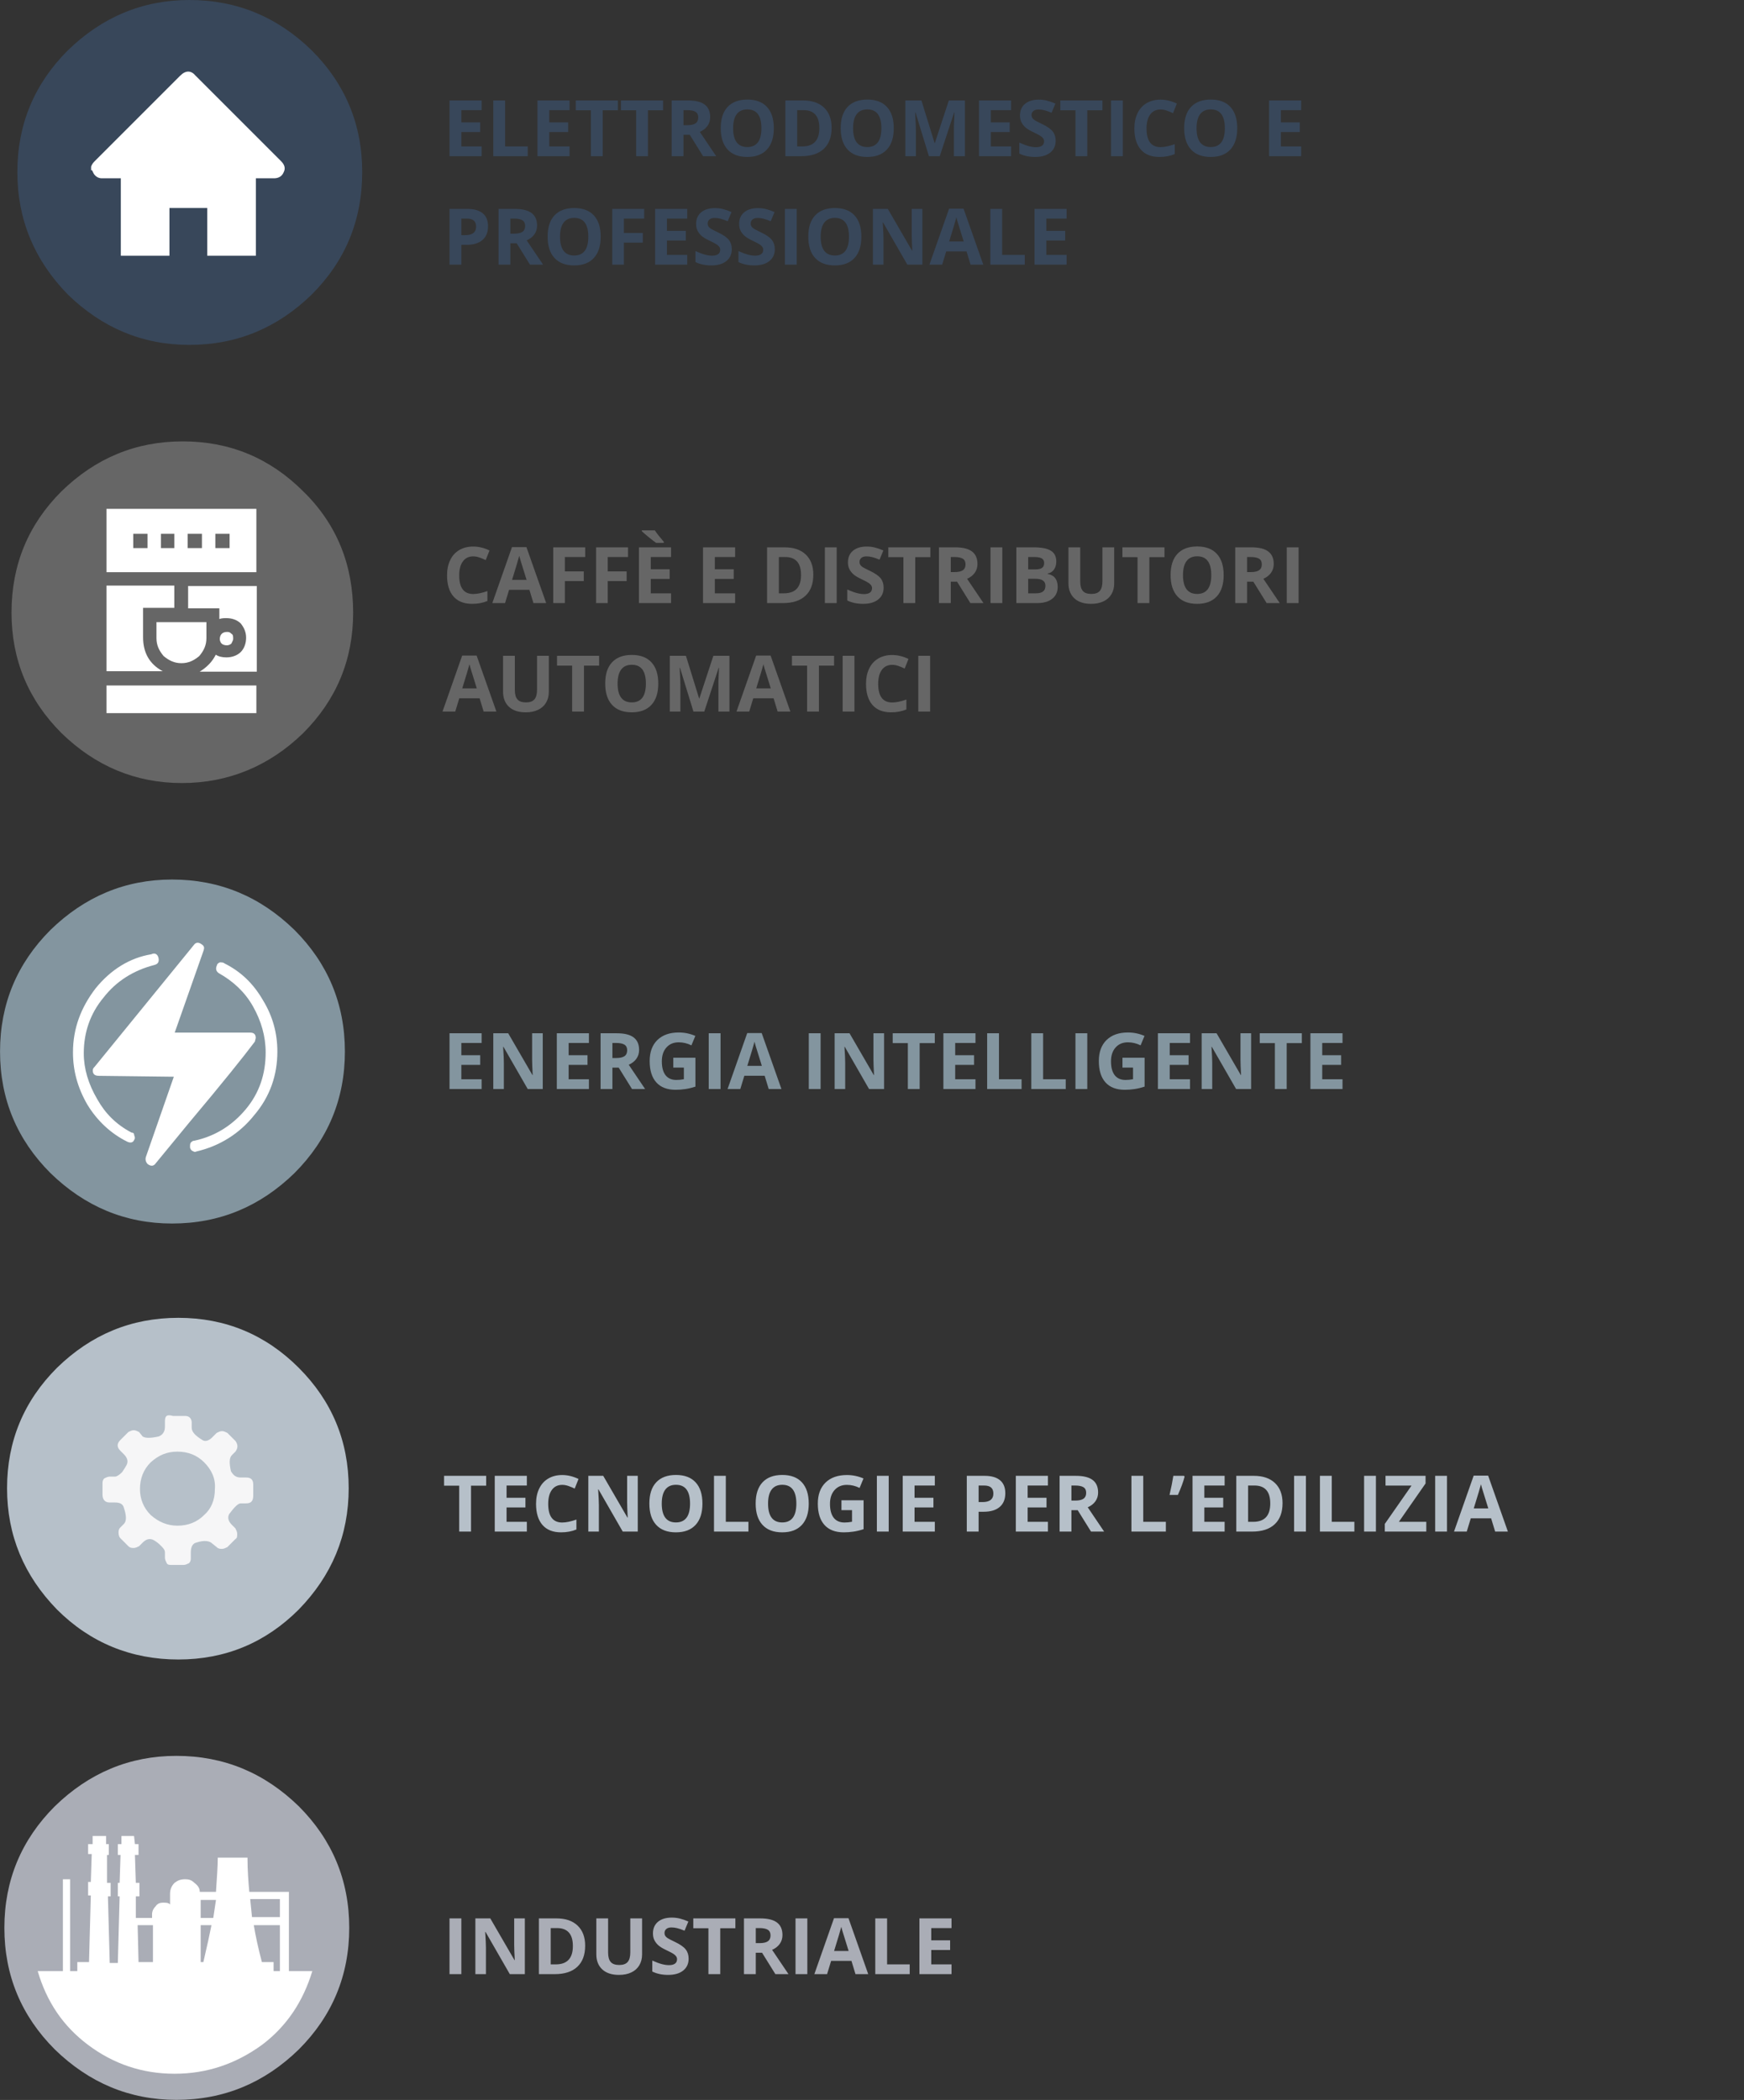 <svg width="402" height="484" viewBox="0 0 402 484" fill="none" xmlns="http://www.w3.org/2000/svg">
<rect x="0" y="0" width="402" height="484" fill="#333333" stroke="none"/>
<path d="M80.374 343.004C80.374 332.106 76.467 322.854 68.86 315.246C61.252 307.639 52 303.732 41.103 303.732C30.206 303.732 20.953 307.639 13.14 315.246C5.533 322.854 1.626 332.106 1.626 343.004C1.626 353.901 5.533 363.154 13.14 370.967C20.748 378.574 30.206 382.481 41.103 382.481C52 382.481 61.252 378.574 68.86 370.967C76.467 363.154 80.374 353.901 80.374 343.004Z" fill="#B6C0C9"/>
<path d="M38.019 327.583V328.816C38.019 329.845 37.608 330.667 36.58 331.078C34.729 331.489 33.495 331.489 32.879 331.078L32.056 330.05C31.645 329.845 31.234 329.639 30.823 329.639C30.411 329.639 30 329.845 29.589 330.05L27.738 331.901C26.916 332.723 26.916 333.546 27.738 334.368L28.561 335.19C29.383 336.013 29.589 336.835 29.178 337.658C28.972 338.069 28.561 338.686 28.15 339.303C27.533 339.919 26.916 340.331 26.505 340.331H25.271C24.86 340.331 24.449 340.536 24.037 340.742C23.626 341.153 23.626 341.564 23.626 341.976V344.443C23.626 345.677 24.243 346.293 25.271 346.293H26.505C27.738 346.293 28.355 346.705 28.561 347.527C29.178 349.378 29.178 350.611 28.561 351.228L27.738 352.051C27.327 352.462 27.327 352.873 27.327 353.284C27.327 353.901 27.533 354.312 27.738 354.518L29.589 356.368C30 356.78 30.411 356.78 30.823 356.78C31.234 356.78 31.645 356.574 32.056 356.368L32.879 355.546C33.701 354.723 34.523 354.518 35.346 354.929C35.757 355.135 36.374 355.546 36.991 356.163C37.608 356.78 38.019 357.191 38.019 357.808V359.041C38.019 359.453 38.224 359.864 38.43 360.275C38.636 360.686 39.047 360.686 39.664 360.686H42.337C42.748 360.686 43.159 360.481 43.57 360.275C43.981 359.864 43.981 359.453 43.981 359.041V357.808C43.981 356.574 44.393 355.751 45.215 355.546C47.066 354.929 48.299 355.135 48.916 355.751L49.944 356.574C50.355 356.985 50.766 356.985 51.178 356.985C51.589 356.985 52 356.78 52.411 356.574L54.262 354.723C54.673 354.518 54.673 354.107 54.673 353.49C54.673 353.079 54.467 352.667 54.262 352.256L53.439 351.434C52.617 350.611 52.411 349.789 52.822 348.966C54.056 347.321 54.879 346.499 55.495 346.499H56.729C57.963 346.499 58.374 345.882 58.374 344.649V342.181C58.374 340.948 57.757 340.536 56.729 340.536H55.495C54.467 340.536 53.85 340.125 53.234 339.097C52.822 337.247 52.822 336.013 53.439 335.396L54.262 334.574C54.879 333.751 54.879 332.929 54.262 332.106L52.411 330.256C52 330.05 51.589 329.845 51.178 329.845C50.766 329.845 50.355 330.05 49.944 330.256L48.916 331.284C48.093 332.106 47.271 332.312 46.654 331.901C45.009 330.873 44.187 330.05 44.187 329.022V327.788C44.187 327.377 43.981 326.966 43.776 326.76C43.364 326.349 42.953 326.349 42.542 326.349H39.869C38.43 325.938 38.019 326.349 38.019 327.583ZM40.897 334.574C43.364 334.574 45.421 335.396 47.066 337.041C48.71 338.686 49.738 340.742 49.533 343.209C49.533 345.677 48.71 347.733 47.066 349.172C45.421 350.817 43.364 351.639 40.897 351.639C38.636 351.639 36.58 350.817 34.729 349.172C33.084 347.527 32.262 345.471 32.262 343.209C32.262 340.742 33.084 338.686 34.729 337.041C36.58 335.396 38.43 334.574 40.897 334.574Z" fill="#F6F6F7"/>
<path d="M12.632 416.316C4.953 423.996 1.009 433.335 1.009 444.335C1.009 455.336 4.953 464.675 12.632 472.355C20.519 480.034 29.858 483.978 40.651 483.978C51.651 483.978 60.99 480.034 68.877 472.355C76.557 464.675 80.5 455.336 80.5 444.335C80.5 433.335 76.557 423.996 68.877 416.316C60.99 408.637 51.651 404.693 40.651 404.693C29.858 404.693 20.519 408.637 12.632 416.316Z" fill="#AAADB6"/>
<path d="M20.311 427.316H21.141L20.934 433.75H20.311V436.864H20.934L20.519 452.222H17.821V454.298H16.16V433.128H14.5V454.298H8.689C10.764 461.355 14.5 466.958 20.311 471.317C26.123 475.676 32.764 477.959 40.236 477.959C47.708 477.959 54.349 475.676 60.368 471.317C66.179 466.958 69.915 461.147 71.99 454.298H66.594V436.033H57.462C57.255 433.75 57.047 431.052 57.047 428.147H50.198C50.198 430.222 49.99 432.713 49.783 436.033H46.047C46.047 435.203 45.632 434.581 44.802 433.958C44.179 433.335 43.556 433.128 42.726 433.128C41.689 433.128 41.066 433.335 40.236 433.958C39.613 434.581 39.198 435.411 39.198 436.449V438.939C38.783 438.524 38.368 438.524 37.538 438.524C36.915 438.524 36.292 438.732 35.877 439.354C35.462 439.769 35.047 440.392 35.047 441.222V442.052H31.311V437.071H32.141V433.958H31.311L31.104 427.524H31.934V425.033H31.104L30.896 423.165H27.991V425.033H27.16V427.524H27.783L27.575 433.958H27.16V437.071H27.575L27.16 452.43H25.292L24.877 437.071H25.5V433.958H24.67V427.524H25.085V425.033H24.462V423.165H21.349V425.033H20.311V427.316ZM31.726 443.713H35.255V452.222H31.934L31.726 443.713ZM58.5 443.713H64.519V454.298H63.066V452.222H60.368C59.538 449.109 58.915 446.203 58.5 443.713ZM58.085 441.845L57.67 437.694H64.519V441.845H58.085ZM46.255 437.901H49.783L49.16 442.052H46.255V437.901ZM46.255 443.713H48.745C48.33 445.788 47.708 448.694 46.877 452.222H46.255V443.713Z" fill="white"/>
<path d="M11.632 214.337C3.953 222.016 0.009 231.356 0.009 242.356C0.009 253.356 3.953 262.696 11.632 270.375C19.519 278.055 28.858 281.998 39.651 281.998C50.651 281.998 59.99 278.055 67.877 270.375C75.557 262.696 79.5 253.356 79.5 242.356C79.5 231.356 75.557 222.016 67.877 214.337C59.99 206.657 50.651 202.714 39.651 202.714C28.858 202.714 19.519 206.657 11.632 214.337Z" fill="#83959F"/>
<path d="M33.632 266.639C33.424 267.262 33.632 267.885 34.047 268.3C34.877 268.922 35.5 268.715 35.915 268.092L43.594 258.752C51.273 249.62 56.255 243.394 58.745 240.073L58.953 239.243C58.953 238.412 58.538 237.997 57.708 237.997H40.273L46.915 219.11C47.123 218.488 47.123 218.072 46.5 217.657C45.67 217.035 45.047 217.242 44.632 217.865L21.802 245.884C21.594 246.092 21.387 246.299 21.387 246.714C21.387 247.545 21.802 247.96 22.84 247.96L40.066 248.167L33.632 266.639Z" fill="white"/>
<path d="M22.009 227.827C18.689 232.186 16.821 236.96 16.821 242.563C16.821 246.714 17.858 250.658 20.141 254.601C22.424 258.337 25.538 261.243 29.273 263.111C30.104 263.526 30.726 263.318 30.934 262.696C31.141 262.488 31.141 262.073 30.934 261.658C30.934 261.243 30.726 261.035 30.311 261.035C26.783 259.168 24.292 256.677 22.424 253.356C20.349 249.828 19.311 246.299 19.311 242.771C19.311 237.997 20.764 233.639 23.877 229.903C26.783 226.167 30.726 223.676 35.5 222.431C36.33 222.223 36.745 221.808 36.538 220.771C36.33 219.94 35.708 219.525 34.877 219.94C29.896 220.771 25.538 223.469 22.009 227.827Z" fill="white"/>
<path d="M63.934 242.356C63.934 238.205 62.896 234.261 60.613 230.526C58.33 226.582 55.425 223.884 51.689 222.016C51.481 221.808 51.066 221.808 50.651 221.808C50.236 222.016 50.028 222.223 50.028 222.431C49.613 223.261 49.821 223.884 50.443 224.299C53.764 226.167 56.462 228.658 58.33 231.978C60.198 235.299 61.236 238.828 61.236 242.563C61.236 247.545 59.783 251.903 56.67 255.639C53.557 259.375 49.613 261.866 44.84 262.903C44.425 262.903 44.217 263.111 44.009 263.319C43.802 263.526 43.802 263.941 43.802 264.356C43.802 264.771 44.009 264.979 44.217 265.186C44.632 265.394 44.84 265.602 45.255 265.394C50.651 264.149 55.217 261.243 58.538 257.092C62.274 252.733 63.934 247.752 63.934 242.356Z" fill="white"/>
<path d="M69.888 113.242C62.28 105.634 53.028 101.727 42.131 101.727C31.234 101.727 21.981 105.634 14.168 113.242C6.561 120.849 2.654 130.102 2.654 141.205C2.654 152.102 6.561 161.354 14.168 168.962C21.981 176.57 31.234 180.476 41.925 180.476C52.617 180.476 62.075 176.57 69.888 168.962C77.495 161.354 81.402 152.102 81.402 141.205C81.402 130.307 77.701 120.849 69.888 113.242Z" fill="#666666"/>
<path d="M50.561 142.672C51.178 142.466 51.589 142.466 52.206 142.466C53.439 142.466 54.673 142.878 55.495 143.7C56.318 144.728 56.729 145.756 56.729 146.99C56.729 148.223 56.318 149.457 55.495 150.28C54.673 151.102 53.439 151.513 52.206 151.513C51.178 151.513 50.355 151.308 49.738 150.896C48.916 152.541 47.682 153.775 46.037 154.803H59.196V135.064H43.364V140.205H50.561V142.672Z" fill="white"/>
<path d="M59.093 131.877V117.279H24.551V131.877H59.093ZM49.636 126.326V123.036H52.925V126.326H49.636ZM46.551 126.326H43.262V123.036H46.551V126.326ZM37.093 123.036H40.178V126.326H37.093V123.036ZM34.009 123.036V126.326H30.72V123.036H34.009Z" fill="white"/>
<path d="M40.178 140.307V134.962H24.551V154.7H37.505C34.421 153.055 32.981 150.382 32.981 146.887V140.102H40.178V140.307Z" fill="white"/>
<path d="M59.093 164.364V157.99H24.551V164.364H59.093Z" fill="white"/>
<path d="M47.58 147.093V143.392H36.065V147.093C36.065 148.737 36.682 149.971 37.71 151.205C38.944 152.233 40.178 152.85 41.822 152.85C43.467 152.85 44.701 152.233 45.935 151.205C46.963 149.971 47.58 148.737 47.58 147.093Z" fill="white"/>
<path d="M53.337 146.065C52.925 145.653 52.72 145.653 52.308 145.653C51.28 145.653 50.664 146.27 50.664 147.298C50.664 147.709 50.869 148.121 51.075 148.326C51.28 148.532 51.692 148.737 52.308 148.737C52.72 148.737 53.131 148.532 53.337 148.326C53.542 147.915 53.748 147.504 53.748 147.298C53.748 146.681 53.748 146.27 53.337 146.065Z" fill="white"/>
<g clip-path="url(#clip0)">
<path d="M15.623 11.623C7.943 19.302 4 28.642 4 39.642C4 50.642 7.943 59.982 15.623 67.869C23.509 75.548 32.849 79.492 43.642 79.492C54.642 79.492 63.981 75.548 71.868 67.869C79.547 60.19 83.491 50.85 83.491 39.642C83.491 28.642 79.547 19.302 71.868 11.623C63.981 3.943 54.642 0 43.642 0C32.849 0 23.509 3.943 15.623 11.623Z" fill="#38475A"/>
<path d="M21.207 39.227L21.623 40.057C22.038 40.68 22.66 41.095 23.491 41.095H27.849V58.944H39.057V47.944H47.774V58.944H58.981V41.095H63.132C64.17 41.095 65 40.68 65.415 39.642C65.83 38.812 65.623 37.982 64.793 37.151L45.075 17.434C44.038 16.189 42.792 16.189 41.547 17.434L21.83 37.151C21.623 37.359 21.207 37.774 21 38.397V39.227H21.207Z" fill="white"/>
</g>
<path d="M111.018 36H103.617V23.15H111.018V25.383H106.342V28.204H110.692V30.436H106.342V33.75H111.018V36ZM113.707 36V23.15H116.432V33.75H121.644V36H113.707ZM131.285 36H123.885V23.15H131.285V25.383H126.609V28.204H130.96V30.436H126.609V33.75H131.285V36ZM138.932 36H136.207V25.418H132.718V23.15H142.421V25.418H138.932V36ZM149.355 36H146.631V25.418H143.142V23.15H152.845V25.418H149.355V36ZM157.547 28.855H158.426C159.287 28.855 159.923 28.711 160.333 28.424C160.743 28.137 160.948 27.686 160.948 27.07C160.948 26.461 160.737 26.027 160.315 25.77C159.899 25.512 159.252 25.383 158.373 25.383H157.547V28.855ZM157.547 31.069V36H154.822V23.15H158.566C160.312 23.15 161.604 23.47 162.442 24.108C163.28 24.741 163.699 25.705 163.699 27C163.699 27.756 163.491 28.43 163.075 29.021C162.659 29.607 162.07 30.067 161.309 30.401C163.242 33.29 164.502 35.156 165.088 36H162.064L158.997 31.069H157.547ZM178.368 29.558C178.368 31.685 177.841 33.319 176.786 34.462C175.731 35.605 174.22 36.176 172.251 36.176C170.282 36.176 168.771 35.605 167.716 34.462C166.661 33.319 166.134 31.679 166.134 29.54C166.134 27.401 166.661 25.77 167.716 24.645C168.776 23.514 170.294 22.948 172.269 22.948C174.243 22.948 175.752 23.517 176.795 24.653C177.844 25.79 178.368 27.425 178.368 29.558ZM168.99 29.558C168.99 30.993 169.263 32.074 169.808 32.801C170.353 33.527 171.167 33.891 172.251 33.891C174.425 33.891 175.512 32.446 175.512 29.558C175.512 26.663 174.431 25.216 172.269 25.216C171.185 25.216 170.367 25.582 169.816 26.314C169.266 27.041 168.99 28.122 168.99 29.558ZM191.692 29.452C191.692 31.567 191.089 33.188 189.882 34.312C188.681 35.438 186.943 36 184.67 36H181.031V23.15H185.065C187.163 23.15 188.792 23.704 189.952 24.811C191.112 25.919 191.692 27.466 191.692 29.452ZM188.862 29.523C188.862 26.763 187.644 25.383 185.206 25.383H183.756V33.75H184.925C187.55 33.75 188.862 32.341 188.862 29.523ZM206.019 29.558C206.019 31.685 205.491 33.319 204.437 34.462C203.382 35.605 201.87 36.176 199.901 36.176C197.933 36.176 196.421 35.605 195.366 34.462C194.312 33.319 193.784 31.679 193.784 29.54C193.784 27.401 194.312 25.77 195.366 24.645C196.427 23.514 197.944 22.948 199.919 22.948C201.894 22.948 203.402 23.517 204.445 24.653C205.494 25.79 206.019 27.425 206.019 29.558ZM196.641 29.558C196.641 30.993 196.913 32.074 197.458 32.801C198.003 33.527 198.817 33.891 199.901 33.891C202.075 33.891 203.162 32.446 203.162 29.558C203.162 26.663 202.081 25.216 199.919 25.216C198.835 25.216 198.018 25.582 197.467 26.314C196.916 27.041 196.641 28.122 196.641 29.558ZM214.122 36L211.028 25.919H210.949C211.061 27.97 211.116 29.338 211.116 30.023V36H208.682V23.15H212.391L215.432 32.977H215.484L218.71 23.15H222.419V36H219.879V29.918C219.879 29.631 219.882 29.3 219.888 28.925C219.899 28.55 219.94 27.554 220.011 25.936H219.932L216.618 36H214.122ZM233.062 36H225.662V23.15H233.062V25.383H228.387V28.204H232.737V30.436H228.387V33.75H233.062V36ZM243.337 32.432C243.337 33.592 242.918 34.506 242.08 35.174C241.248 35.842 240.088 36.176 238.6 36.176C237.229 36.176 236.016 35.918 234.961 35.402V32.871C235.828 33.258 236.561 33.53 237.158 33.688C237.762 33.847 238.312 33.926 238.811 33.926C239.408 33.926 239.865 33.812 240.182 33.583C240.504 33.355 240.665 33.015 240.665 32.563C240.665 32.312 240.595 32.089 240.454 31.895C240.313 31.696 240.105 31.506 239.83 31.324C239.561 31.143 239.007 30.852 238.169 30.454C237.384 30.085 236.795 29.73 236.402 29.391C236.01 29.051 235.696 28.655 235.462 28.204C235.228 27.753 235.11 27.226 235.11 26.622C235.11 25.485 235.494 24.592 236.262 23.941C237.035 23.291 238.102 22.966 239.461 22.966C240.129 22.966 240.765 23.045 241.368 23.203C241.978 23.361 242.613 23.584 243.275 23.871L242.396 25.989C241.711 25.708 241.143 25.512 240.691 25.4C240.246 25.289 239.807 25.233 239.373 25.233C238.857 25.233 238.462 25.354 238.187 25.594C237.911 25.834 237.773 26.148 237.773 26.534C237.773 26.774 237.829 26.985 237.94 27.167C238.052 27.343 238.228 27.516 238.468 27.686C238.714 27.85 239.291 28.148 240.199 28.582C241.4 29.156 242.224 29.733 242.669 30.314C243.114 30.888 243.337 31.594 243.337 32.432ZM250.623 36H247.898V25.418H244.409V23.15H254.112V25.418H250.623V36ZM256.09 36V23.15H258.814V36H256.09ZM267.507 25.233C266.481 25.233 265.688 25.62 265.125 26.394C264.562 27.161 264.281 28.233 264.281 29.61C264.281 32.476 265.356 33.908 267.507 33.908C268.409 33.908 269.502 33.683 270.785 33.231V35.517C269.73 35.956 268.553 36.176 267.252 36.176C265.383 36.176 263.953 35.61 262.963 34.48C261.973 33.343 261.478 31.714 261.478 29.593C261.478 28.257 261.721 27.088 262.207 26.086C262.693 25.078 263.391 24.308 264.299 23.774C265.213 23.235 266.282 22.966 267.507 22.966C268.755 22.966 270.009 23.268 271.269 23.871L270.39 26.086C269.909 25.857 269.426 25.658 268.939 25.488C268.453 25.318 267.976 25.233 267.507 25.233ZM285.19 29.558C285.19 31.685 284.663 33.319 283.608 34.462C282.554 35.605 281.042 36.176 279.073 36.176C277.104 36.176 275.593 35.605 274.538 34.462C273.483 33.319 272.956 31.679 272.956 29.54C272.956 27.401 273.483 25.77 274.538 24.645C275.599 23.514 277.116 22.948 279.091 22.948C281.065 22.948 282.574 23.517 283.617 24.653C284.666 25.79 285.19 27.425 285.19 29.558ZM275.812 29.558C275.812 30.993 276.085 32.074 276.63 32.801C277.175 33.527 277.989 33.891 279.073 33.891C281.247 33.891 282.334 32.446 282.334 29.558C282.334 26.663 281.253 25.216 279.091 25.216C278.007 25.216 277.189 25.582 276.639 26.314C276.088 27.041 275.812 28.122 275.812 29.558ZM299.93 36H292.529V23.15H299.93V25.383H295.254V28.204H299.604V30.436H295.254V33.75H299.93V36ZM106.342 54.197H107.238C108.076 54.197 108.703 54.033 109.119 53.705C109.535 53.371 109.743 52.888 109.743 52.255C109.743 51.616 109.567 51.145 109.216 50.84C108.87 50.535 108.325 50.383 107.581 50.383H106.342V54.197ZM112.494 52.158C112.494 53.541 112.061 54.599 111.193 55.331C110.332 56.063 109.104 56.43 107.511 56.43H106.342V61H103.617V48.15H107.722C109.28 48.15 110.464 48.487 111.272 49.161C112.087 49.829 112.494 50.828 112.494 52.158ZM117.645 53.855H118.523C119.385 53.855 120.021 53.711 120.431 53.424C120.841 53.137 121.046 52.685 121.046 52.07C121.046 51.461 120.835 51.027 120.413 50.77C119.997 50.512 119.35 50.383 118.471 50.383H117.645V53.855ZM117.645 56.069V61H114.92V48.15H118.664C120.41 48.15 121.702 48.47 122.54 49.108C123.378 49.741 123.797 50.705 123.797 52C123.797 52.756 123.589 53.43 123.173 54.022C122.757 54.607 122.168 55.067 121.406 55.401C123.34 58.29 124.6 60.156 125.186 61H122.162L119.095 56.069H117.645ZM138.466 54.558C138.466 56.685 137.938 58.319 136.884 59.462C135.829 60.605 134.317 61.176 132.349 61.176C130.38 61.176 128.868 60.605 127.813 59.462C126.759 58.319 126.231 56.679 126.231 54.54C126.231 52.401 126.759 50.77 127.813 49.645C128.874 48.514 130.392 47.948 132.366 47.948C134.341 47.948 135.85 48.517 136.893 49.653C137.941 50.79 138.466 52.425 138.466 54.558ZM129.088 54.558C129.088 55.993 129.36 57.074 129.905 57.801C130.45 58.527 131.265 58.891 132.349 58.891C134.522 58.891 135.609 57.446 135.609 54.558C135.609 51.663 134.528 50.216 132.366 50.216C131.282 50.216 130.465 50.582 129.914 51.315C129.363 52.041 129.088 53.122 129.088 54.558ZM143.81 61H141.129V48.15H148.494V50.383H143.81V53.696H148.169V55.92H143.81V61ZM158.408 61H151.008V48.15H158.408V50.383H153.732V53.204H158.083V55.437H153.732V58.75H158.408V61ZM168.683 57.432C168.683 58.592 168.264 59.506 167.426 60.174C166.594 60.842 165.434 61.176 163.945 61.176C162.574 61.176 161.361 60.918 160.307 60.402V57.871C161.174 58.258 161.906 58.53 162.504 58.688C163.107 58.847 163.658 58.926 164.156 58.926C164.754 58.926 165.211 58.812 165.527 58.583C165.85 58.355 166.011 58.015 166.011 57.563C166.011 57.312 165.94 57.089 165.8 56.895C165.659 56.696 165.451 56.506 165.176 56.324C164.906 56.143 164.353 55.852 163.515 55.454C162.729 55.085 162.141 54.73 161.748 54.391C161.355 54.051 161.042 53.655 160.808 53.204C160.573 52.753 160.456 52.226 160.456 51.622C160.456 50.485 160.84 49.592 161.607 48.941C162.381 48.291 163.447 47.966 164.807 47.966C165.475 47.966 166.11 48.045 166.714 48.203C167.323 48.361 167.959 48.584 168.621 48.871L167.742 50.989C167.057 50.708 166.488 50.512 166.037 50.4C165.592 50.289 165.152 50.233 164.719 50.233C164.203 50.233 163.808 50.353 163.532 50.594C163.257 50.834 163.119 51.148 163.119 51.534C163.119 51.774 163.175 51.985 163.286 52.167C163.397 52.343 163.573 52.516 163.813 52.685C164.06 52.85 164.637 53.148 165.545 53.582C166.746 54.156 167.569 54.733 168.015 55.313C168.46 55.888 168.683 56.594 168.683 57.432ZM178.597 57.432C178.597 58.592 178.178 59.506 177.34 60.174C176.508 60.842 175.348 61.176 173.859 61.176C172.488 61.176 171.275 60.918 170.221 60.402V57.871C171.088 58.258 171.82 58.53 172.418 58.688C173.021 58.847 173.572 58.926 174.07 58.926C174.668 58.926 175.125 58.812 175.441 58.583C175.764 58.355 175.925 58.015 175.925 57.563C175.925 57.312 175.854 57.089 175.714 56.895C175.573 56.696 175.365 56.506 175.09 56.324C174.82 56.143 174.267 55.852 173.429 55.454C172.644 55.085 172.055 54.73 171.662 54.391C171.27 54.051 170.956 53.655 170.722 53.204C170.487 52.753 170.37 52.226 170.37 51.622C170.37 50.485 170.754 49.592 171.521 48.941C172.295 48.291 173.361 47.966 174.721 47.966C175.389 47.966 176.024 48.045 176.628 48.203C177.237 48.361 177.873 48.584 178.535 48.871L177.656 50.989C176.971 50.708 176.402 50.512 175.951 50.4C175.506 50.289 175.066 50.233 174.633 50.233C174.117 50.233 173.722 50.353 173.446 50.594C173.171 50.834 173.033 51.148 173.033 51.534C173.033 51.774 173.089 51.985 173.2 52.167C173.312 52.343 173.487 52.516 173.728 52.685C173.974 52.85 174.551 53.148 175.459 53.582C176.66 54.156 177.483 54.733 177.929 55.313C178.374 55.888 178.597 56.594 178.597 57.432ZM180.926 61V48.15H183.65V61H180.926ZM198.548 54.558C198.548 56.685 198.021 58.319 196.966 59.462C195.911 60.605 194.399 61.176 192.431 61.176C190.462 61.176 188.95 60.605 187.896 59.462C186.841 58.319 186.313 56.679 186.313 54.54C186.313 52.401 186.841 50.77 187.896 49.645C188.956 48.514 190.474 47.948 192.448 47.948C194.423 47.948 195.932 48.517 196.975 49.653C198.023 50.79 198.548 52.425 198.548 54.558ZM189.17 54.558C189.17 55.993 189.442 57.074 189.987 57.801C190.532 58.527 191.347 58.891 192.431 58.891C194.604 58.891 195.691 57.446 195.691 54.558C195.691 51.663 194.61 50.216 192.448 50.216C191.364 50.216 190.547 50.582 189.996 51.315C189.445 52.041 189.17 53.122 189.17 54.558ZM212.61 61H209.147L203.558 51.279H203.479C203.59 52.996 203.646 54.221 203.646 54.953V61H201.211V48.15H204.647L210.229 57.774H210.29C210.202 56.105 210.158 54.924 210.158 54.232V48.15H212.61V61ZM223.72 61L222.788 57.941H218.104L217.172 61H214.236L218.771 48.098H222.103L226.655 61H223.72ZM222.138 55.656C221.276 52.885 220.79 51.317 220.679 50.954C220.573 50.591 220.497 50.304 220.45 50.093C220.257 50.843 219.703 52.697 218.789 55.656H222.138ZM228.281 61V48.15H231.006V58.75H236.218V61H228.281ZM245.859 61H238.459V48.15H245.859V50.383H241.184V53.204H245.534V55.437H241.184V58.75H245.859V61Z" fill="#38475A"/>
<path d="M109.075 128.233C108.05 128.233 107.256 128.62 106.693 129.394C106.131 130.161 105.85 131.233 105.85 132.61C105.85 135.476 106.925 136.908 109.075 136.908C109.978 136.908 111.07 136.683 112.354 136.231V138.517C111.299 138.956 110.121 139.176 108.82 139.176C106.951 139.176 105.521 138.61 104.531 137.479C103.541 136.343 103.046 134.714 103.046 132.593C103.046 131.257 103.289 130.088 103.775 129.086C104.262 128.078 104.959 127.308 105.867 126.774C106.781 126.235 107.851 125.966 109.075 125.966C110.323 125.966 111.577 126.268 112.837 126.871L111.958 129.086C111.478 128.857 110.994 128.658 110.508 128.488C110.021 128.318 109.544 128.233 109.075 128.233ZM122.962 139L122.03 135.941H117.346L116.414 139H113.479L118.014 126.098H121.345L125.897 139H122.962ZM121.38 133.656C120.519 130.885 120.032 129.317 119.921 128.954C119.815 128.591 119.739 128.304 119.692 128.093C119.499 128.843 118.945 130.697 118.031 133.656H121.38ZM130.204 139H127.523V126.15H134.889V128.383H130.204V131.696H134.563V133.92H130.204V139ZM140.083 139H137.402V126.15H144.768V128.383H140.083V131.696H144.442V133.92H140.083V139ZM154.682 139H147.281V126.15H154.682V128.383H150.006V131.204H154.356V133.437H150.006V136.75H154.682V139ZM151.236 125.122C150.867 124.864 150.325 124.448 149.61 123.874C148.896 123.294 148.339 122.811 147.94 122.424V122.239H150.946C151.315 122.831 152.004 123.713 153.012 124.885V125.122H151.236ZM169.447 139H162.047V126.15H169.447V128.383H164.771V131.204H169.122V133.437H164.771V136.75H169.447V139ZM187.474 132.452C187.474 134.567 186.87 136.188 185.663 137.312C184.462 138.438 182.725 139 180.451 139H176.812V126.15H180.847C182.944 126.15 184.573 126.704 185.733 127.812C186.894 128.919 187.474 130.466 187.474 132.452ZM184.644 132.522C184.644 129.763 183.425 128.383 180.987 128.383H179.537V136.75H180.706C183.331 136.75 184.644 135.341 184.644 132.522ZM190.137 139V126.15H192.861V139H190.137ZM203.681 135.432C203.681 136.592 203.262 137.506 202.424 138.174C201.592 138.842 200.432 139.176 198.943 139.176C197.572 139.176 196.359 138.918 195.305 138.402V135.871C196.172 136.258 196.904 136.53 197.502 136.688C198.105 136.847 198.656 136.926 199.154 136.926C199.752 136.926 200.209 136.812 200.525 136.583C200.848 136.354 201.009 136.015 201.009 135.563C201.009 135.312 200.938 135.089 200.798 134.896C200.657 134.696 200.449 134.506 200.174 134.324C199.904 134.143 199.351 133.853 198.513 133.454C197.728 133.085 197.139 132.73 196.746 132.391C196.354 132.051 196.04 131.655 195.806 131.204C195.571 130.753 195.454 130.226 195.454 129.622C195.454 128.485 195.838 127.592 196.605 126.941C197.379 126.291 198.445 125.966 199.805 125.966C200.473 125.966 201.108 126.045 201.712 126.203C202.321 126.361 202.957 126.584 203.619 126.871L202.74 128.989C202.055 128.708 201.486 128.512 201.035 128.4C200.59 128.289 200.15 128.233 199.717 128.233C199.201 128.233 198.806 128.354 198.53 128.594C198.255 128.834 198.117 129.147 198.117 129.534C198.117 129.774 198.173 129.985 198.284 130.167C198.396 130.343 198.571 130.516 198.812 130.686C199.058 130.85 199.635 131.148 200.543 131.582C201.744 132.156 202.567 132.733 203.013 133.313C203.458 133.888 203.681 134.594 203.681 135.432ZM210.967 139H208.242V128.418H204.753V126.15H214.456V128.418H210.967V139ZM219.158 131.854H220.037C220.898 131.854 221.534 131.711 221.944 131.424C222.354 131.137 222.56 130.686 222.56 130.07C222.56 129.461 222.349 129.027 221.927 128.77C221.511 128.512 220.863 128.383 219.984 128.383H219.158V131.854ZM219.158 134.069V139H216.434V126.15H220.178C221.924 126.15 223.216 126.47 224.054 127.108C224.892 127.741 225.311 128.705 225.311 130C225.311 130.756 225.103 131.43 224.687 132.021C224.271 132.607 223.682 133.067 222.92 133.401C224.854 136.29 226.113 138.156 226.699 139H223.676L220.608 134.069H219.158ZM228.316 139V126.15H231.041V139H228.316ZM234.275 126.15H238.274C240.097 126.15 241.418 126.411 242.238 126.933C243.064 127.448 243.478 128.271 243.478 129.402C243.478 130.17 243.296 130.8 242.933 131.292C242.575 131.784 242.098 132.08 241.5 132.18V132.268C242.314 132.449 242.9 132.789 243.258 133.287C243.621 133.785 243.803 134.447 243.803 135.273C243.803 136.445 243.378 137.359 242.528 138.016C241.685 138.672 240.536 139 239.083 139H234.275V126.15ZM237 131.239H238.582C239.32 131.239 239.854 131.125 240.182 130.896C240.516 130.668 240.683 130.29 240.683 129.763C240.683 129.271 240.501 128.919 240.138 128.708C239.78 128.491 239.212 128.383 238.433 128.383H237V131.239ZM237 133.401V136.75H238.775C239.525 136.75 240.079 136.606 240.437 136.319C240.794 136.032 240.973 135.593 240.973 135.001C240.973 133.935 240.211 133.401 238.688 133.401H237ZM256.828 126.15V134.465C256.828 135.414 256.614 136.246 256.187 136.961C255.765 137.676 255.152 138.224 254.35 138.604C253.547 138.985 252.598 139.176 251.502 139.176C249.85 139.176 248.566 138.754 247.652 137.91C246.738 137.061 246.281 135.9 246.281 134.43V126.15H248.997V134.017C248.997 135.007 249.196 135.733 249.595 136.196C249.993 136.659 250.652 136.891 251.572 136.891C252.463 136.891 253.107 136.659 253.506 136.196C253.91 135.728 254.112 134.995 254.112 133.999V126.15H256.828ZM264.932 139H262.207V128.418H258.718V126.15H268.421V128.418H264.932V139ZM282.062 132.558C282.062 134.685 281.534 136.319 280.479 137.462C279.425 138.604 277.913 139.176 275.944 139.176C273.976 139.176 272.464 138.604 271.409 137.462C270.354 136.319 269.827 134.679 269.827 132.54C269.827 130.401 270.354 128.77 271.409 127.645C272.47 126.514 273.987 125.948 275.962 125.948C277.937 125.948 279.445 126.517 280.488 127.653C281.537 128.79 282.062 130.425 282.062 132.558ZM272.684 132.558C272.684 133.993 272.956 135.074 273.501 135.801C274.046 136.527 274.86 136.891 275.944 136.891C278.118 136.891 279.205 135.446 279.205 132.558C279.205 129.663 278.124 128.216 275.962 128.216C274.878 128.216 274.061 128.582 273.51 129.314C272.959 130.041 272.684 131.122 272.684 132.558ZM287.449 131.854H288.328C289.189 131.854 289.825 131.711 290.235 131.424C290.646 131.137 290.851 130.686 290.851 130.07C290.851 129.461 290.64 129.027 290.218 128.77C289.802 128.512 289.154 128.383 288.275 128.383H287.449V131.854ZM287.449 134.069V139H284.725V126.15H288.469C290.215 126.15 291.507 126.47 292.345 127.108C293.183 127.741 293.602 128.705 293.602 130C293.602 130.756 293.394 131.43 292.978 132.021C292.562 132.607 291.973 133.067 291.211 133.401C293.145 136.29 294.404 138.156 294.99 139H291.967L288.899 134.069H287.449ZM296.607 139V126.15H299.332V139H296.607ZM111.483 164L110.552 160.941H105.867L104.936 164H102L106.535 151.098H109.866L114.419 164H111.483ZM109.901 158.656C109.04 155.885 108.554 154.317 108.442 153.954C108.337 153.591 108.261 153.304 108.214 153.093C108.021 153.843 107.467 155.697 106.553 158.656H109.901ZM126.504 151.15V159.465C126.504 160.414 126.29 161.246 125.862 161.961C125.44 162.676 124.828 163.224 124.025 163.604C123.223 163.985 122.273 164.176 121.178 164.176C119.525 164.176 118.242 163.754 117.328 162.91C116.414 162.061 115.957 160.9 115.957 159.43V151.15H118.673V159.017C118.673 160.007 118.872 160.733 119.271 161.196C119.669 161.659 120.328 161.891 121.248 161.891C122.139 161.891 122.783 161.659 123.182 161.196C123.586 160.728 123.788 159.995 123.788 158.999V151.15H126.504ZM134.607 164H131.883V153.418H128.394V151.15H138.097V153.418H134.607V164ZM151.737 157.558C151.737 159.685 151.21 161.319 150.155 162.462C149.101 163.604 147.589 164.176 145.62 164.176C143.651 164.176 142.14 163.604 141.085 162.462C140.03 161.319 139.503 159.679 139.503 157.54C139.503 155.401 140.03 153.77 141.085 152.645C142.146 151.514 143.663 150.948 145.638 150.948C147.612 150.948 149.121 151.517 150.164 152.653C151.213 153.79 151.737 155.425 151.737 157.558ZM142.359 157.558C142.359 158.993 142.632 160.074 143.177 160.801C143.722 161.527 144.536 161.891 145.62 161.891C147.794 161.891 148.881 160.446 148.881 157.558C148.881 154.663 147.8 153.216 145.638 153.216C144.554 153.216 143.736 153.582 143.186 154.314C142.635 155.041 142.359 156.122 142.359 157.558ZM159.841 164L156.747 153.919H156.668C156.779 155.97 156.835 157.338 156.835 158.023V164H154.4V151.15H158.109L161.15 160.977H161.203L164.429 151.15H168.138V164H165.598V157.918C165.598 157.631 165.601 157.3 165.606 156.925C165.618 156.55 165.659 155.554 165.729 153.937H165.65L162.337 164H159.841ZM179.247 164L178.315 160.941H173.631L172.699 164H169.764L174.299 151.098H177.63L182.183 164H179.247ZM177.665 158.656C176.804 155.885 176.317 154.317 176.206 153.954C176.101 153.591 176.024 153.304 175.978 153.093C175.784 153.843 175.23 155.697 174.316 158.656H177.665ZM188.766 164H186.041V153.418H182.552V151.15H192.255V153.418H188.766V164ZM194.232 164V151.15H196.957V164H194.232ZM205.649 153.233C204.624 153.233 203.83 153.62 203.268 154.394C202.705 155.161 202.424 156.233 202.424 157.61C202.424 160.476 203.499 161.908 205.649 161.908C206.552 161.908 207.645 161.683 208.928 161.231V163.517C207.873 163.956 206.695 164.176 205.395 164.176C203.525 164.176 202.096 163.61 201.105 162.479C200.115 161.343 199.62 159.714 199.62 157.593C199.62 156.257 199.863 155.088 200.35 154.086C200.836 153.078 201.533 152.308 202.441 151.774C203.355 151.235 204.425 150.966 205.649 150.966C206.897 150.966 208.151 151.268 209.411 151.871L208.532 154.086C208.052 153.857 207.568 153.658 207.082 153.488C206.596 153.318 206.118 153.233 205.649 153.233ZM211.67 164V151.15H214.395V164H211.67Z" fill="#666666"/>
<path d="M111.018 251H103.617V238.15H111.018V240.383H106.342V243.204H110.692V245.437H106.342V248.75H111.018V251ZM125.106 251H121.644L116.054 241.279H115.975C116.086 242.996 116.142 244.221 116.142 244.953V251H113.707V238.15H117.144L122.725 247.774H122.786C122.698 246.104 122.654 244.924 122.654 244.232V238.15H125.106V251ZM135.75 251H128.35V238.15H135.75V240.383H131.074V243.204H135.425V245.437H131.074V248.75H135.75V251ZM141.164 243.854H142.043C142.904 243.854 143.54 243.711 143.95 243.424C144.36 243.137 144.565 242.686 144.565 242.07C144.565 241.461 144.354 241.027 143.933 240.77C143.517 240.512 142.869 240.383 141.99 240.383H141.164V243.854ZM141.164 246.069V251H138.439V238.15H142.184C143.93 238.15 145.222 238.47 146.06 239.108C146.897 239.741 147.316 240.705 147.316 242C147.316 242.756 147.108 243.43 146.692 244.021C146.276 244.607 145.688 245.067 144.926 245.401C146.859 248.29 148.119 250.156 148.705 251H145.682L142.614 246.069H141.164ZM155.2 243.784H160.298V250.446C159.472 250.716 158.692 250.903 157.96 251.009C157.233 251.12 156.489 251.176 155.728 251.176C153.788 251.176 152.306 250.607 151.28 249.471C150.261 248.328 149.751 246.69 149.751 244.558C149.751 242.483 150.343 240.866 151.526 239.706C152.716 238.546 154.362 237.966 156.466 237.966C157.784 237.966 159.056 238.229 160.28 238.757L159.375 240.937C158.438 240.468 157.462 240.233 156.448 240.233C155.271 240.233 154.327 240.629 153.618 241.42C152.909 242.211 152.555 243.274 152.555 244.61C152.555 246.005 152.839 247.071 153.407 247.81C153.981 248.542 154.813 248.908 155.903 248.908C156.472 248.908 157.049 248.85 157.635 248.732V246.052H155.2V243.784ZM163.365 251V238.15H166.09V251H163.365ZM177.19 251L176.259 247.941H171.574L170.643 251H167.707L172.242 238.098H175.573L180.126 251H177.19ZM175.608 245.656C174.747 242.885 174.261 241.317 174.149 240.954C174.044 240.591 173.968 240.304 173.921 240.093C173.728 240.843 173.174 242.697 172.26 245.656H175.608ZM186.428 251V238.15H189.152V251H186.428ZM203.786 251H200.323L194.733 241.279H194.654C194.766 242.996 194.821 244.221 194.821 244.953V251H192.387V238.15H195.823L201.404 247.774H201.466C201.378 246.104 201.334 244.924 201.334 244.232V238.15H203.786V251ZM211.986 251H209.262V240.418H205.772V238.15H215.476V240.418H211.986V251ZM224.854 251H217.453V238.15H224.854V240.383H220.178V243.204H224.528V245.437H220.178V248.75H224.854V251ZM227.543 251V238.15H230.268V248.75H235.479V251H227.543ZM237.721 251V238.15H240.445V248.75H245.657V251H237.721ZM247.898 251V238.15H250.623V251H247.898ZM258.735 243.784H263.833V250.446C263.007 250.716 262.228 250.903 261.495 251.009C260.769 251.12 260.024 251.176 259.263 251.176C257.323 251.176 255.841 250.607 254.815 249.471C253.796 248.328 253.286 246.69 253.286 244.558C253.286 242.483 253.878 240.866 255.062 239.706C256.251 238.546 257.897 237.966 260.001 237.966C261.319 237.966 262.591 238.229 263.815 238.757L262.91 240.937C261.973 240.468 260.997 240.233 259.983 240.233C258.806 240.233 257.862 240.629 257.153 241.42C256.444 242.211 256.09 243.274 256.09 244.61C256.09 246.005 256.374 247.071 256.942 247.81C257.517 248.542 258.349 248.908 259.438 248.908C260.007 248.908 260.584 248.85 261.17 248.732V246.052H258.735V243.784ZM274.301 251H266.9V238.15H274.301V240.383H269.625V243.204H273.976V245.437H269.625V248.75H274.301V251ZM288.39 251H284.927L279.337 241.279H279.258C279.369 242.996 279.425 244.221 279.425 244.953V251H276.99V238.15H280.427L286.008 247.774H286.069C285.981 246.104 285.938 244.924 285.938 244.232V238.15H288.39V251ZM296.59 251H293.865V240.418H290.376V238.15H300.079V240.418H296.59V251ZM309.457 251H302.057V238.15H309.457V240.383H304.781V243.204H309.132V245.437H304.781V248.75H309.457V251Z" fill="#83959F"/>
<path d="M103.617 455V442.15H106.342V455H103.617ZM120.976 455H117.513L111.923 445.279H111.844C111.955 446.996 112.011 448.221 112.011 448.953V455H109.576V442.15H113.013L118.594 451.774H118.655C118.567 450.104 118.523 448.924 118.523 448.232V442.15H120.976V455ZM134.88 448.452C134.88 450.567 134.276 452.188 133.069 453.312C131.868 454.438 130.131 455 127.857 455H124.219V442.15H128.253C130.351 442.15 131.979 442.704 133.14 443.812C134.3 444.919 134.88 446.466 134.88 448.452ZM132.05 448.522C132.05 445.763 130.831 444.383 128.394 444.383H126.943V452.75H128.112C130.737 452.75 132.05 451.341 132.05 448.522ZM148.002 442.15V450.465C148.002 451.414 147.788 452.246 147.36 452.961C146.938 453.676 146.326 454.224 145.523 454.604C144.721 454.985 143.771 455.176 142.676 455.176C141.023 455.176 139.74 454.754 138.826 453.91C137.912 453.061 137.455 451.9 137.455 450.43V442.15H140.171V450.017C140.171 451.007 140.37 451.733 140.769 452.196C141.167 452.659 141.826 452.891 142.746 452.891C143.637 452.891 144.281 452.659 144.68 452.196C145.084 451.728 145.286 450.995 145.286 449.999V442.15H148.002ZM158.733 451.432C158.733 452.592 158.314 453.506 157.477 454.174C156.645 454.842 155.484 455.176 153.996 455.176C152.625 455.176 151.412 454.918 150.357 454.402V451.871C151.225 452.258 151.957 452.53 152.555 452.688C153.158 452.847 153.709 452.926 154.207 452.926C154.805 452.926 155.262 452.812 155.578 452.583C155.9 452.354 156.062 452.015 156.062 451.563C156.062 451.312 155.991 451.089 155.851 450.896C155.71 450.696 155.502 450.506 155.227 450.324C154.957 450.143 154.403 449.853 153.565 449.454C152.78 449.085 152.191 448.73 151.799 448.391C151.406 448.051 151.093 447.655 150.858 447.204C150.624 446.753 150.507 446.226 150.507 445.622C150.507 444.485 150.891 443.592 151.658 442.941C152.432 442.291 153.498 441.966 154.857 441.966C155.525 441.966 156.161 442.045 156.765 442.203C157.374 442.361 158.01 442.584 158.672 442.871L157.793 444.989C157.107 444.708 156.539 444.512 156.088 444.4C155.643 444.289 155.203 444.233 154.77 444.233C154.254 444.233 153.858 444.354 153.583 444.594C153.308 444.834 153.17 445.147 153.17 445.534C153.17 445.774 153.226 445.985 153.337 446.167C153.448 446.343 153.624 446.516 153.864 446.686C154.11 446.85 154.688 447.148 155.596 447.582C156.797 448.156 157.62 448.733 158.065 449.313C158.511 449.888 158.733 450.594 158.733 451.432ZM166.02 455H163.295V444.418H159.806V442.15H169.509V444.418H166.02V455ZM174.211 447.854H175.09C175.951 447.854 176.587 447.711 176.997 447.424C177.407 447.137 177.612 446.686 177.612 446.07C177.612 445.461 177.401 445.027 176.979 444.77C176.563 444.512 175.916 444.383 175.037 444.383H174.211V447.854ZM174.211 450.069V455H171.486V442.15H175.23C176.977 442.15 178.269 442.47 179.106 443.108C179.944 443.741 180.363 444.705 180.363 446C180.363 446.756 180.155 447.43 179.739 448.021C179.323 448.607 178.734 449.067 177.973 449.401C179.906 452.29 181.166 454.156 181.752 455H178.729L175.661 450.069H174.211ZM183.369 455V442.15H186.094V455H183.369ZM197.194 455L196.263 451.941H191.578L190.646 455H187.711L192.246 442.098H195.577L200.13 455H197.194ZM195.612 449.656C194.751 446.885 194.265 445.317 194.153 444.954C194.048 444.591 193.972 444.304 193.925 444.093C193.731 444.843 193.178 446.697 192.264 449.656H195.612ZM201.756 455V442.15H204.48V452.75H209.692V455H201.756ZM219.334 455H211.934V442.15H219.334V444.383H214.658V447.204H219.009V449.437H214.658V452.75H219.334V455Z" fill="#AAADB6"/>
<path d="M108.574 353H105.85V342.418H102.36V340.15H112.063V342.418H108.574V353ZM121.441 353H114.041V340.15H121.441V342.383H116.766V345.204H121.116V347.437H116.766V350.75H121.441V353ZM129.589 342.233C128.563 342.233 127.77 342.62 127.207 343.394C126.645 344.161 126.363 345.233 126.363 346.61C126.363 349.476 127.438 350.908 129.589 350.908C130.491 350.908 131.584 350.683 132.867 350.231V352.517C131.812 352.956 130.635 353.176 129.334 353.176C127.465 353.176 126.035 352.61 125.045 351.479C124.055 350.343 123.56 348.714 123.56 346.593C123.56 345.257 123.803 344.088 124.289 343.086C124.775 342.078 125.473 341.308 126.381 340.774C127.295 340.235 128.364 339.966 129.589 339.966C130.837 339.966 132.091 340.268 133.351 340.871L132.472 343.086C131.991 342.857 131.508 342.658 131.021 342.488C130.535 342.318 130.058 342.233 129.589 342.233ZM147.009 353H143.546L137.956 343.279H137.877C137.988 344.996 138.044 346.221 138.044 346.953V353H135.609V340.15H139.046L144.627 349.774H144.688C144.601 348.104 144.557 346.924 144.557 346.232V340.15H147.009V353ZM161.915 346.558C161.915 348.685 161.388 350.319 160.333 351.462C159.278 352.604 157.767 353.176 155.798 353.176C153.829 353.176 152.317 352.604 151.263 351.462C150.208 350.319 149.681 348.679 149.681 346.54C149.681 344.401 150.208 342.77 151.263 341.645C152.323 340.514 153.841 339.948 155.815 339.948C157.79 339.948 159.299 340.517 160.342 341.653C161.391 342.79 161.915 344.425 161.915 346.558ZM152.537 346.558C152.537 347.993 152.81 349.074 153.354 349.801C153.899 350.527 154.714 350.891 155.798 350.891C157.972 350.891 159.059 349.446 159.059 346.558C159.059 343.663 157.978 342.216 155.815 342.216C154.731 342.216 153.914 342.582 153.363 343.314C152.812 344.041 152.537 345.122 152.537 346.558ZM164.578 353V340.15H167.303V350.75H172.515V353H164.578ZM186.419 346.558C186.419 348.685 185.892 350.319 184.837 351.462C183.782 352.604 182.271 353.176 180.302 353.176C178.333 353.176 176.821 352.604 175.767 351.462C174.712 350.319 174.185 348.679 174.185 346.54C174.185 344.401 174.712 342.77 175.767 341.645C176.827 340.514 178.345 339.948 180.319 339.948C182.294 339.948 183.803 340.517 184.846 341.653C185.895 342.79 186.419 344.425 186.419 346.558ZM177.041 346.558C177.041 347.993 177.313 349.074 177.858 349.801C178.403 350.527 179.218 350.891 180.302 350.891C182.476 350.891 183.562 349.446 183.562 346.558C183.562 343.663 182.481 342.216 180.319 342.216C179.235 342.216 178.418 342.582 177.867 343.314C177.316 344.041 177.041 345.122 177.041 346.558ZM193.96 345.784H199.058V352.446C198.231 352.716 197.452 352.903 196.72 353.009C195.993 353.12 195.249 353.176 194.487 353.176C192.548 353.176 191.065 352.607 190.04 351.471C189.021 350.328 188.511 348.69 188.511 346.558C188.511 344.483 189.103 342.866 190.286 341.706C191.476 340.546 193.122 339.966 195.226 339.966C196.544 339.966 197.815 340.229 199.04 340.757L198.135 342.937C197.197 342.468 196.222 342.233 195.208 342.233C194.03 342.233 193.087 342.629 192.378 343.42C191.669 344.211 191.314 345.274 191.314 346.61C191.314 348.005 191.599 349.071 192.167 349.81C192.741 350.542 193.573 350.908 194.663 350.908C195.231 350.908 195.809 350.85 196.395 350.732V348.052H193.96V345.784ZM202.125 353V340.15H204.85V353H202.125ZM215.484 353H208.084V340.15H215.484V342.383H210.809V345.204H215.159V347.437H210.809V350.75H215.484V353ZM225.574 346.197H226.471C227.309 346.197 227.936 346.033 228.352 345.705C228.768 345.371 228.976 344.888 228.976 344.255C228.976 343.616 228.8 343.145 228.448 342.84C228.103 342.535 227.558 342.383 226.813 342.383H225.574V346.197ZM231.727 344.158C231.727 345.541 231.293 346.599 230.426 347.331C229.564 348.063 228.337 348.43 226.743 348.43H225.574V353H222.85V340.15H226.954C228.513 340.15 229.696 340.487 230.505 341.161C231.319 341.829 231.727 342.828 231.727 344.158ZM241.553 353H234.152V340.15H241.553V342.383H236.877V345.204H241.228V347.437H236.877V350.75H241.553V353ZM246.967 345.854H247.846C248.707 345.854 249.343 345.711 249.753 345.424C250.163 345.137 250.368 344.686 250.368 344.07C250.368 343.461 250.157 343.027 249.735 342.77C249.319 342.512 248.672 342.383 247.793 342.383H246.967V345.854ZM246.967 348.069V353H244.242V340.15H247.986C249.732 340.15 251.024 340.47 251.862 341.108C252.7 341.741 253.119 342.705 253.119 344C253.119 344.756 252.911 345.43 252.495 346.021C252.079 346.607 251.49 347.067 250.729 347.401C252.662 350.29 253.922 352.156 254.508 353H251.484L248.417 348.069H246.967ZM260.801 353V340.15H263.525V350.75H268.737V353H260.801ZM272.93 340.15L273.053 340.344C272.76 341.498 272.244 342.901 271.506 344.554H269.581C269.985 342.819 270.278 341.352 270.46 340.15H272.93ZM282.281 353H274.881V340.15H282.281V342.383H277.605V345.204H281.956V347.437H277.605V350.75H282.281V353ZM295.632 346.452C295.632 348.567 295.028 350.188 293.821 351.312C292.62 352.438 290.883 353 288.609 353H284.971V340.15H289.005C291.103 340.15 292.731 340.704 293.892 341.812C295.052 342.919 295.632 344.466 295.632 346.452ZM292.802 346.522C292.802 343.763 291.583 342.383 289.146 342.383H287.695V350.75H288.864C291.489 350.75 292.802 349.341 292.802 346.522ZM298.295 353V340.15H301.02V353H298.295ZM304.254 353V340.15H306.979V350.75H312.19V353H304.254ZM314.432 353V340.15H317.156V353H314.432ZM328.767 353H319.204V351.233L325.365 342.4H319.371V340.15H328.6V341.908L322.447 350.75H328.767V353ZM330.814 353V340.15H333.539V353H330.814ZM344.64 353L343.708 349.941H339.023L338.092 353H335.156L339.691 340.098H343.022L347.575 353H344.64ZM343.058 347.656C342.196 344.885 341.71 343.317 341.599 342.954C341.493 342.591 341.417 342.304 341.37 342.093C341.177 342.843 340.623 344.697 339.709 347.656H343.058Z" fill="#B6C0C9"/>
<defs>
<clipPath id="clip0">
<rect width="80" height="80" fill="white" transform="translate(4 -0)"/>
</clipPath>
</defs>
</svg>
